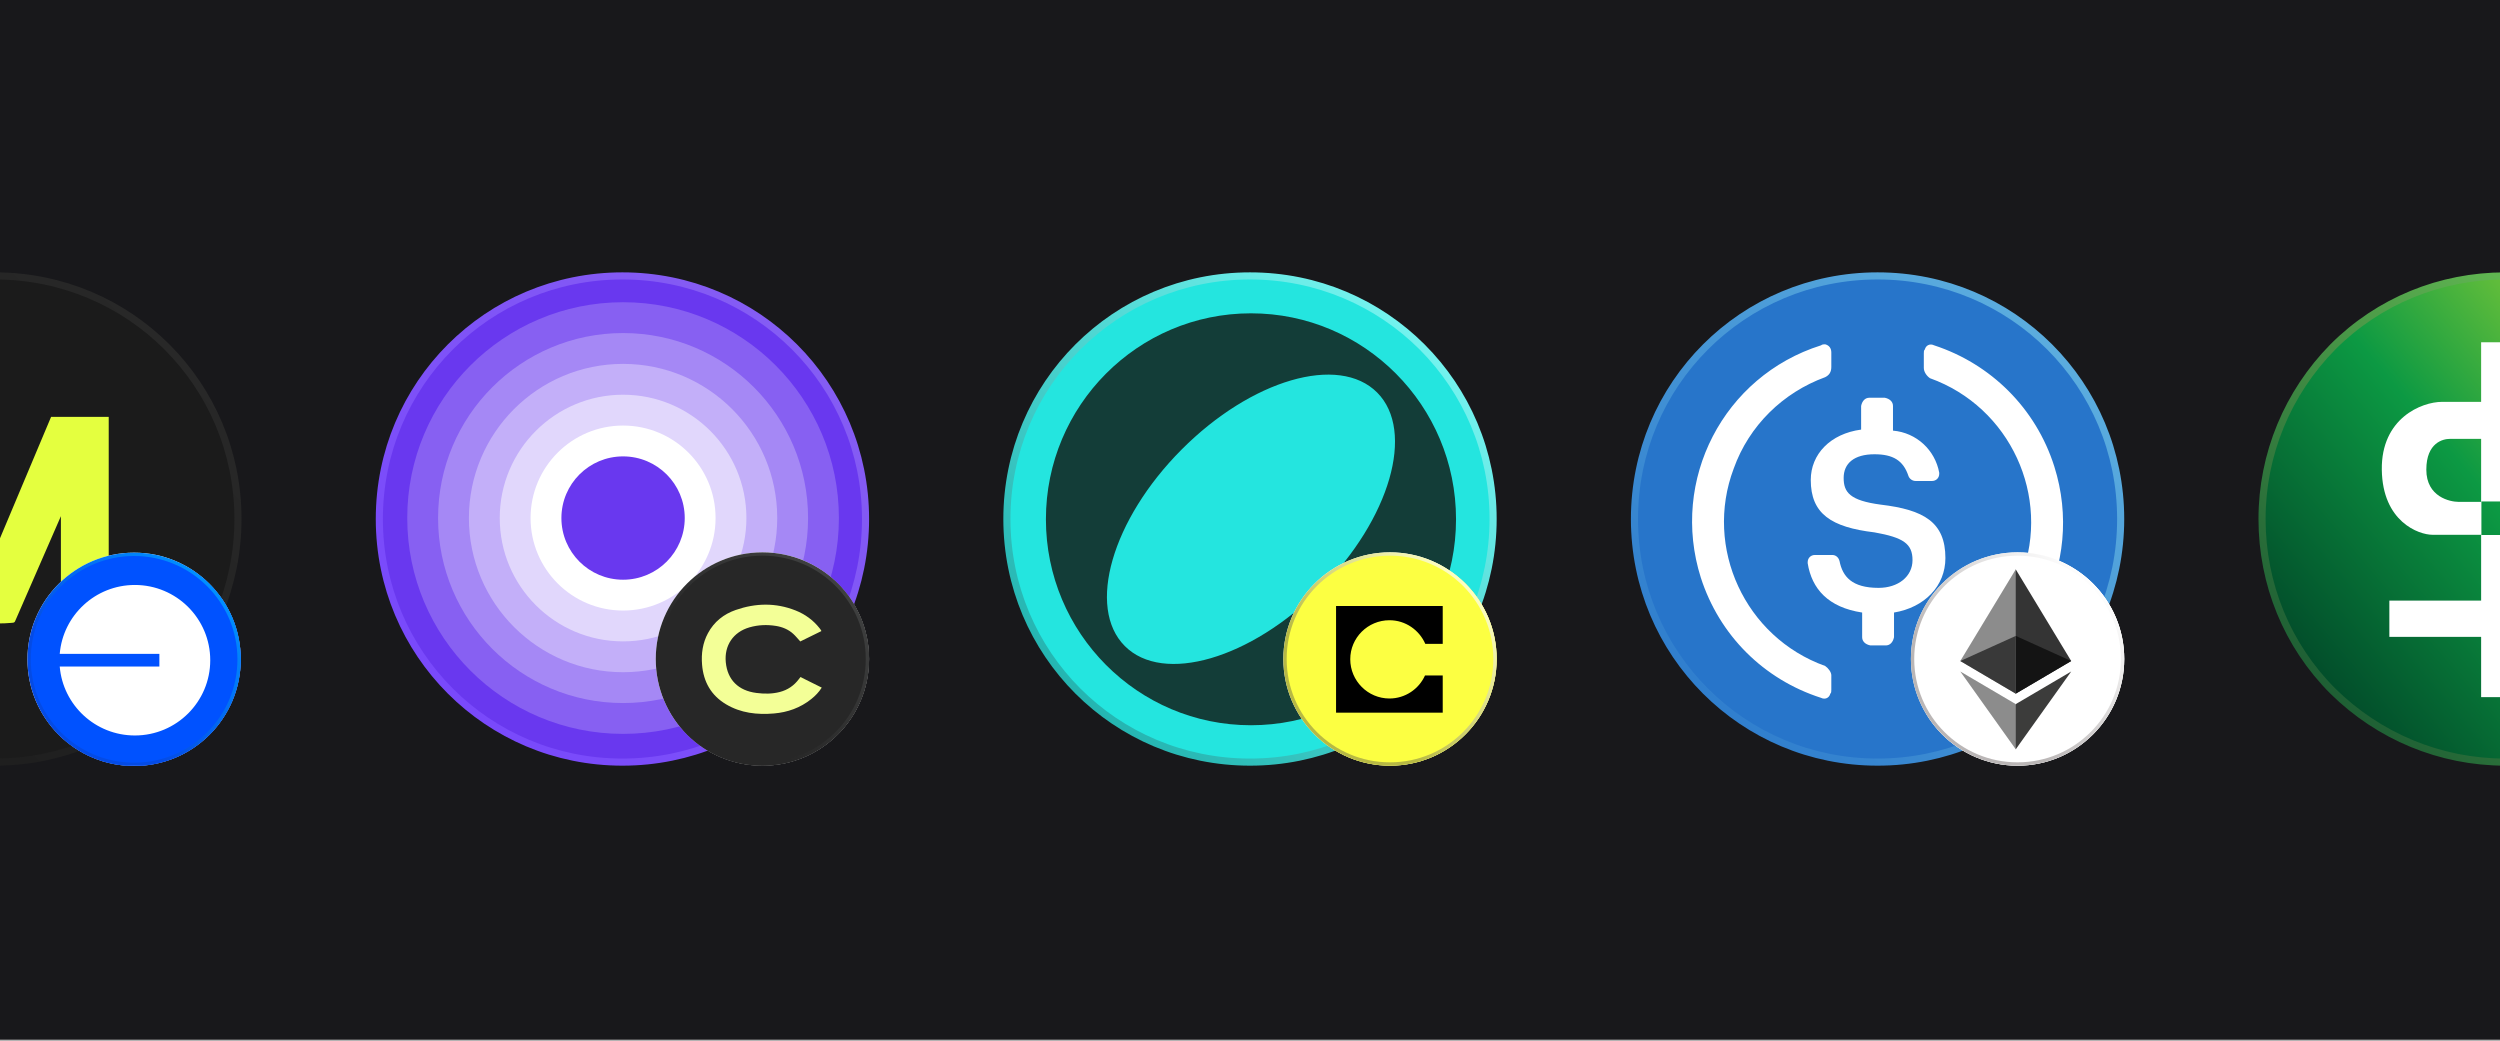<svg width="973" height="405" viewBox="0 0 973 405" fill="none" xmlns="http://www.w3.org/2000/svg">
<rect x="0" y="0" width="973" height="405" fill="#808080" stroke="none"/>
<g clip-path="url(#clip0_3148_1163)">
<rect width="973" height="404.552" fill="#18181B"/>
<g clip-path="url(#clip1_3148_1163)">
<g clip-path="url(#clip2_3148_1163)">
<path d="M-2 107.384C50.436 107.384 92.616 149.564 92.616 202C92.616 254.436 50.436 296.616 -2 296.616C-54.436 296.616 -96.616 254.436 -96.616 202C-96.616 149.564 -54.436 107.384 -2 107.384Z" fill="#1B1B1B" stroke="url(#paint0_linear_3148_1163)" stroke-width="2.768"/>
<path d="M-30.225 162.25C-30.239 158.438 -30.215 154.612 -30.225 150.801H-19.249V162.25C-22.899 162.26 -26.574 162.236 -30.225 162.25C-30.215 165.9 -30.234 169.573 -30.225 173.222H-19.487L-1.596 213.29L19.883 162.25H42.313V242.396H23.701V200.892L5.81 241.923C5.467 242.458 4.927 242.357 4.402 242.424C1.873 242.739 -5.514 242.73 -8.058 242.424C-8.583 242.362 -9.103 242.415 -9.466 241.923L-27.357 201.369V242.396H-46.445V162.25C-41.043 162.236 -35.622 162.274 -30.22 162.25H-30.225Z" fill="#E4FF3F"/>
<g clip-path="url(#clip3_3148_1163)">
<path d="M10.68 256.611C10.68 233.684 29.266 215.098 52.193 215.098V215.098C75.121 215.098 93.707 233.684 93.707 256.611V256.611C93.707 279.538 75.121 298.125 52.193 298.125V298.125C29.266 298.125 10.68 279.538 10.68 256.611V256.611Z" fill="white"/>
<circle cx="52.541" cy="256.957" r="41.514" fill="#0052FF"/>
<path d="M52.485 286.248C68.69 286.248 81.826 273.135 81.826 256.958C81.826 240.782 68.69 227.668 52.485 227.668C37.111 227.668 24.499 239.472 23.246 254.496H62.028V259.42H23.246C24.499 274.444 37.111 286.248 52.485 286.248Z" fill="white"/>
</g>
<path d="M52.193 215.746C74.762 215.746 93.058 234.042 93.058 256.611C93.058 279.18 74.762 297.475 52.193 297.476C29.624 297.476 11.328 279.18 11.328 256.611C11.328 234.042 29.624 215.746 52.193 215.746Z" stroke="url(#paint1_linear_3148_1163)" stroke-width="1.297"/>
</g>
<g clip-path="url(#clip4_3148_1163)">
<path d="M242.25 107.384C294.686 107.384 336.866 149.564 336.866 202C336.866 254.436 294.686 296.616 242.25 296.616C189.814 296.616 147.634 254.436 147.634 202C147.634 149.564 189.814 107.384 242.25 107.384Z" fill="#6938EF" stroke="url(#paint2_linear_3148_1163)" stroke-width="2.768"/>
<path d="M326.5 201.625C326.5 248.017 288.892 285.625 242.5 285.625C196.108 285.625 158.5 248.017 158.5 201.625C158.5 155.233 196.108 117.625 242.5 117.625C288.892 117.625 326.5 155.233 326.5 201.625Z" fill="#8760F2"/>
<path d="M314.5 201.625C314.5 241.39 282.265 273.625 242.5 273.625C202.735 273.625 170.5 241.39 170.5 201.625C170.5 161.861 202.735 129.625 242.5 129.625C282.265 129.625 314.5 161.861 314.5 201.625Z" fill="#A588F5"/>
<path d="M302.5 201.625C302.5 234.762 275.637 261.625 242.5 261.625C209.363 261.625 182.5 234.762 182.5 201.625C182.5 168.488 209.363 141.625 242.5 141.625C275.637 141.625 302.5 168.488 302.5 201.625Z" fill="#C3AFF9"/>
<path d="M290.5 201.625C290.5 228.135 269.01 249.625 242.5 249.625C215.99 249.625 194.5 228.135 194.5 201.625C194.5 175.115 215.99 153.625 242.5 153.625C269.01 153.625 290.5 175.115 290.5 201.625Z" fill="#E1D7FC"/>
<path d="M278.5 201.625C278.5 221.507 262.382 237.625 242.5 237.625C222.618 237.625 206.5 221.507 206.5 201.625C206.5 181.743 222.618 165.625 242.5 165.625C262.382 165.625 278.5 181.743 278.5 201.625Z" fill="white"/>
<path d="M266.5 201.625C266.5 214.88 255.755 225.625 242.5 225.625C229.245 225.625 218.5 214.88 218.5 201.625C218.5 188.37 229.245 177.625 242.5 177.625C255.755 177.625 266.5 188.37 266.5 201.625Z" fill="#6938EF"/>
<g clip-path="url(#clip5_3148_1163)">
<path d="M255.223 256.486C255.223 233.559 273.809 214.973 296.736 214.973V214.973C319.663 214.973 338.25 233.559 338.25 256.486V256.486C338.25 279.413 319.663 298 296.736 298V298C273.809 298 255.223 279.413 255.223 256.486V256.486Z" fill="white"/>
<circle cx="297.084" cy="256.832" r="41.514" fill="#272727"/>
<path d="M319.68 245.62C316.924 246.975 314.171 248.326 311.471 249.653C310.528 248.625 309.706 247.592 308.747 246.711C306.831 244.957 304.496 244.005 301.962 243.602C298.506 243.052 295.068 243.191 291.689 244.167C285.389 245.983 281.841 251.224 282.477 257.763C283.139 264.582 287.348 268.799 294.408 269.696C297.447 270.082 300.471 270.107 303.471 269.331C306.574 268.528 309.057 266.83 310.956 264.262C311.139 264.015 311.325 263.772 311.533 263.498C314.292 264.87 317.007 266.219 319.826 267.62C318.701 269.395 317.322 270.813 315.761 272.065C311.5 275.485 306.564 277.231 301.179 277.686C294.653 278.236 288.31 277.536 282.556 274.097C276.748 270.624 273.788 265.36 273.244 258.682C272.893 254.392 273.478 250.253 275.54 246.423C277.931 241.983 281.661 239.025 286.354 237.395C294.088 234.712 301.872 234.525 309.58 237.568C313.31 239.042 316.484 241.335 318.985 244.507C319.178 244.752 319.359 245.005 319.535 245.26C319.589 245.339 319.612 245.443 319.684 245.622L319.68 245.62Z" fill="#F3FF97"/>
</g>
<path d="M296.736 215.621C319.305 215.621 337.601 233.917 337.601 256.486C337.6 279.055 319.305 297.35 296.736 297.351C274.167 297.351 255.871 279.055 255.871 256.486C255.871 233.917 274.167 215.621 296.736 215.621Z" stroke="url(#paint3_linear_3148_1163)" stroke-width="1.297"/>
</g>
<g clip-path="url(#clip6_3148_1163)">
<path d="M486.5 107.384C538.936 107.384 581.116 149.564 581.116 202C581.116 254.436 538.936 296.616 486.5 296.616C434.064 296.616 391.884 254.436 391.884 202C391.884 149.564 434.064 107.384 486.5 107.384Z" fill="#24E5DF" stroke="url(#paint4_linear_3148_1163)" stroke-width="2.768"/>
<path d="M486.88 121.945C442.805 121.945 407.07 157.838 407.07 202.106C407.07 246.376 442.805 282.265 486.88 282.265C530.955 282.265 566.686 246.377 566.686 202.106C566.686 157.837 530.953 121.945 486.88 121.945ZM513.887 229.24C486.768 256.482 452.687 266.417 437.767 251.433C422.848 236.453 432.745 202.22 459.87 174.977C486.99 147.735 521.069 137.797 535.991 152.777C550.91 167.758 541.013 201.991 513.887 229.24Z" fill="#133D38"/>
<g clip-path="url(#clip7_3148_1163)">
<path d="M499.473 256.486C499.473 233.559 518.059 214.973 540.986 214.973V214.973C563.913 214.973 582.5 233.559 582.5 256.486V256.486C582.5 279.413 563.913 298 540.986 298V298C518.059 298 499.473 279.413 499.473 256.486V256.486Z" fill="white"/>
<circle cx="541.334" cy="256.832" r="41.514" fill="#FCFF42"/>
<path d="M561.507 235.867H519.992V277.382H561.507V262.89H554.613C552.239 268.18 546.896 271.854 540.782 271.854C532.349 271.854 525.52 264.96 525.52 256.592C525.509 248.224 532.349 241.395 540.782 241.395C547.015 241.395 552.359 245.189 554.733 250.598H561.507V235.867Z" fill="black"/>
</g>
<path d="M540.986 215.621C563.555 215.621 581.851 233.917 581.851 256.486C581.85 279.055 563.555 297.35 540.986 297.351C518.417 297.351 500.121 279.055 500.121 256.486C500.121 233.917 518.417 215.621 540.986 215.621Z" stroke="url(#paint5_linear_3148_1163)" stroke-width="1.297"/>
</g>
<g clip-path="url(#clip8_3148_1163)">
<path d="M730.75 107.384C783.186 107.384 825.366 149.564 825.366 202C825.366 254.436 783.186 296.616 730.75 296.616C678.314 296.616 636.134 254.436 636.134 202C636.134 149.564 678.314 107.384 730.75 107.384Z" fill="#2775CA" stroke="url(#paint6_linear_3148_1163)" stroke-width="2.768"/>
<path d="M757.15 217.199C757.15 203.2 748.75 198.4 731.95 196.4C719.95 194.8 717.55 191.6 717.55 185.999C717.55 180.399 721.55 176.8 729.55 176.8C736.75 176.8 740.75 179.2 742.75 185.2C743.15 186.4 744.35 187.199 745.55 187.199H751.95C753.55 187.199 754.75 185.999 754.75 184.4V184C753.15 175.199 745.95 168.4 736.75 167.6V158C736.75 156.4 735.55 155.2 733.55 154.799H727.55C725.95 154.799 724.75 155.999 724.35 158V167.2C712.35 168.8 704.75 176.8 704.75 186.8C704.75 200 712.75 205.199 729.55 207.2C740.75 209.2 744.35 211.6 744.35 218C744.35 224.4 738.75 228.8 731.15 228.8C720.75 228.8 717.15 224.399 715.95 218.399C715.55 216.8 714.35 215.999 713.15 215.999H706.35C704.75 215.999 703.55 217.199 703.55 218.8V219.2C705.15 229.199 711.55 236.399 724.75 238.4V248C724.75 249.599 725.95 250.799 727.95 251.2H733.95C735.55 251.2 736.75 250 737.15 248V238.4C749.15 236.399 757.15 227.999 757.15 217.199Z" fill="white"/>
<path d="M710.35 259.199C679.15 248 663.15 213.2 674.75 182.399C680.75 165.599 693.95 152.8 710.35 146.8C711.95 146 712.75 144.8 712.75 142.799V137.2C712.75 135.599 711.95 134.399 710.35 134C709.95 134 709.15 134 708.75 134.399C670.75 146.399 649.95 186.8 661.95 224.8C669.15 247.199 686.35 264.4 708.75 271.6C710.35 272.399 711.95 271.6 712.35 269.999C712.75 269.6 712.75 269.2 712.75 268.4V262.799C712.75 261.599 711.55 260 710.35 259.199ZM752.75 134.399C751.15 133.6 749.55 134.399 749.15 136C748.75 136.4 748.75 136.799 748.75 137.6V143.2C748.75 144.8 749.95 146.399 751.15 147.2C782.35 158.399 798.35 193.199 786.75 224C780.75 240.8 767.55 253.6 751.15 259.6C749.55 260.399 748.75 261.599 748.75 263.6V269.2C748.75 270.8 749.55 272 751.15 272.399C751.55 272.399 752.35 272.399 752.75 272C790.75 260 811.55 219.599 799.55 181.6C792.35 158.8 774.75 141.599 752.75 134.399Z" fill="white"/>
<g clip-path="url(#clip9_3148_1163)">
<path d="M743.723 256.486C743.723 233.559 762.309 214.973 785.236 214.973V214.973C808.163 214.973 826.75 233.559 826.75 256.486V256.486C826.75 279.413 808.163 298 785.236 298V298C762.309 298 743.723 279.413 743.723 256.486V256.486Z" fill="white"/>
<circle cx="785.584" cy="256.832" r="41.514" fill="white"/>
<path d="M784.528 221.598L784.056 223.193V269.499L784.528 269.968L806.111 257.262L784.528 221.598Z" fill="#343434"/>
<path d="M784.528 221.598L762.945 257.262L784.528 269.968V221.598Z" fill="#8C8C8C"/>
<path d="M784.527 274.038L784.262 274.36V290.855L784.527 291.628L806.123 261.339L784.527 274.038Z" fill="#3C3C3B"/>
<path d="M784.528 291.628V274.038L762.945 261.339L784.528 291.628Z" fill="#8C8C8C"/>
<path d="M784.528 269.967L806.111 257.262L784.528 247.492V269.967Z" fill="#141414"/>
<path d="M762.945 257.262L784.528 269.967V247.492L762.945 257.262Z" fill="#393939"/>
</g>
<path d="M785.236 215.621C807.805 215.621 826.101 233.917 826.101 256.486C826.1 279.055 807.805 297.35 785.236 297.351C762.667 297.351 744.371 279.055 744.371 256.486C744.371 233.917 762.667 215.621 785.236 215.621Z" stroke="url(#paint7_linear_3148_1163)" stroke-width="1.297"/>
</g>
<g clip-path="url(#clip10_3148_1163)">
<path d="M975 107.385C1001.02 107.385 1024.68 117.908 1042.02 134.991V134.99C1059.88 152.852 1069.62 176.763 1069.62 202C1069.62 227.232 1059.62 251.151 1042.01 269.023C1024.94 286.093 1001.29 296.615 975 296.615C949.768 296.615 925.848 286.618 907.976 269.009C890.118 251.147 880.385 227.237 880.385 202C880.385 176.768 890.381 152.848 907.99 134.976C925.852 117.118 949.763 107.385 975 107.385Z" fill="url(#paint8_linear_3148_1163)" stroke="url(#paint9_linear_3148_1163)" stroke-width="2.77"/>
<path fill-rule="evenodd" clip-rule="evenodd" d="M983.516 156.402H1018.7V170.525H983.249V195.059H998.439C1007.52 195.059 1022.44 201.733 1022.44 221.194C1022.44 240.923 1005.65 247.864 997.371 247.864H983.516V271.33H965.656V247.864H929.936V233.742H965.656V208.14H946.728C941.389 208.14 927.266 203.067 926.999 182.805C926.732 162.809 942.457 156.402 950.466 156.402H965.656V133.203H983.516V156.402ZM992.859 208.407H983.489V233.715H994.434C997.104 233.715 1004.31 232.113 1004.31 220.927C1004.31 209.742 996.33 208.407 992.859 208.407ZM956.846 195.325H965.656V170.818H953.402C950.999 170.818 944.325 172.153 944.325 182.805C944.325 193.457 953.642 195.325 956.846 195.325ZM965.763 195.165H983.89V208.22H965.763V195.165Z" fill="white"/>
</g>
</g>
</g>
<defs>
<linearGradient id="paint0_linear_3148_1163" x1="94.346" y1="106" x2="-98" y2="298.346" gradientUnits="userSpaceOnUse">
<stop stop-color="#2A2A2A"/>
<stop offset="1" stop-color="#1B1B1B"/>
</linearGradient>
<linearGradient id="paint1_linear_3148_1163" x1="22.355" y1="286.07" x2="81.976" y2="226.449" gradientUnits="userSpaceOnUse">
<stop offset="0.25" stop-color="#044BE5"/>
<stop offset="1" stop-color="#0091FF"/>
</linearGradient>
<linearGradient id="paint2_linear_3148_1163" x1="338.596" y1="106" x2="146.25" y2="298.346" gradientUnits="userSpaceOnUse">
<stop stop-color="#8760F2"/>
<stop offset="1" stop-color="#7645FD"/>
</linearGradient>
<linearGradient id="paint3_linear_3148_1163" x1="266.898" y1="285.945" x2="326.519" y2="226.324" gradientUnits="userSpaceOnUse">
<stop offset="0.25" stop-color="#272727"/>
<stop offset="1" stop-color="#3F4040"/>
</linearGradient>
<linearGradient id="paint4_linear_3148_1163" x1="582.846" y1="106" x2="390.5" y2="298.346" gradientUnits="userSpaceOnUse">
<stop stop-color="#84FFFB"/>
<stop offset="1" stop-color="#13A8A4"/>
</linearGradient>
<linearGradient id="paint5_linear_3148_1163" x1="511.148" y1="285.945" x2="570.769" y2="226.324" gradientUnits="userSpaceOnUse">
<stop offset="0.25" stop-color="#B7B944"/>
<stop offset="1" stop-color="#FEFFC5"/>
</linearGradient>
<linearGradient id="paint6_linear_3148_1163" x1="827.096" y1="106" x2="634.75" y2="298.346" gradientUnits="userSpaceOnUse">
<stop stop-color="#64B6E2"/>
<stop offset="1" stop-color="#2775CA"/>
</linearGradient>
<linearGradient id="paint7_linear_3148_1163" x1="755.398" y1="285.945" x2="815.019" y2="226.324" gradientUnits="userSpaceOnUse">
<stop offset="0.25" stop-color="#BAB6B6"/>
<stop offset="1" stop-color="white"/>
</linearGradient>
<linearGradient id="paint8_linear_3148_1163" x1="901.316" y1="263.794" x2="1048.5" y2="140.339" gradientUnits="userSpaceOnUse">
<stop stop-color="#024C2A"/>
<stop offset="0.502" stop-color="#0C9943"/>
<stop offset="1" stop-color="#98D435"/>
</linearGradient>
<linearGradient id="paint9_linear_3148_1163" x1="1071" y1="106" x2="879" y2="298" gradientUnits="userSpaceOnUse">
<stop stop-color="#7DDB5E"/>
<stop offset="1" stop-color="#0E4A2D"/>
</linearGradient>
<clipPath id="clip0_3148_1163">
<rect width="973" height="404.552" fill="white"/>
</clipPath>
<clipPath id="clip1_3148_1163">
<rect width="1169" height="192" fill="white" transform="translate(-98 106)"/>
</clipPath>
<clipPath id="clip2_3148_1163">
<rect width="192" height="192" fill="white" transform="translate(-98 106)"/>
</clipPath>
<clipPath id="clip3_3148_1163">
<path d="M10.68 256.611C10.68 233.684 29.266 215.098 52.193 215.098V215.098C75.121 215.098 93.707 233.684 93.707 256.611V256.611C93.707 279.538 75.121 298.125 52.193 298.125V298.125C29.266 298.125 10.68 279.538 10.68 256.611V256.611Z" fill="white"/>
</clipPath>
<clipPath id="clip4_3148_1163">
<rect width="192" height="192" fill="white" transform="translate(146.25 106)"/>
</clipPath>
<clipPath id="clip5_3148_1163">
<path d="M255.223 256.486C255.223 233.559 273.809 214.973 296.736 214.973V214.973C319.663 214.973 338.25 233.559 338.25 256.486V256.486C338.25 279.413 319.663 298 296.736 298V298C273.809 298 255.223 279.413 255.223 256.486V256.486Z" fill="white"/>
</clipPath>
<clipPath id="clip6_3148_1163">
<rect width="192" height="192" fill="white" transform="translate(390.5 106)"/>
</clipPath>
<clipPath id="clip7_3148_1163">
<path d="M499.473 256.486C499.473 233.559 518.059 214.973 540.986 214.973V214.973C563.913 214.973 582.5 233.559 582.5 256.486V256.486C582.5 279.413 563.913 298 540.986 298V298C518.059 298 499.473 279.413 499.473 256.486V256.486Z" fill="white"/>
</clipPath>
<clipPath id="clip8_3148_1163">
<rect width="192" height="192" fill="white" transform="translate(634.75 106)"/>
</clipPath>
<clipPath id="clip9_3148_1163">
<path d="M743.723 256.486C743.723 233.559 762.309 214.973 785.236 214.973V214.973C808.163 214.973 826.75 233.559 826.75 256.486V256.486C826.75 279.413 808.163 298 785.236 298V298C762.309 298 743.723 279.413 743.723 256.486V256.486Z" fill="white"/>
</clipPath>
<clipPath id="clip10_3148_1163">
<rect width="192" height="192" fill="white" transform="translate(879 106)"/>
</clipPath>
</defs>
</svg>
